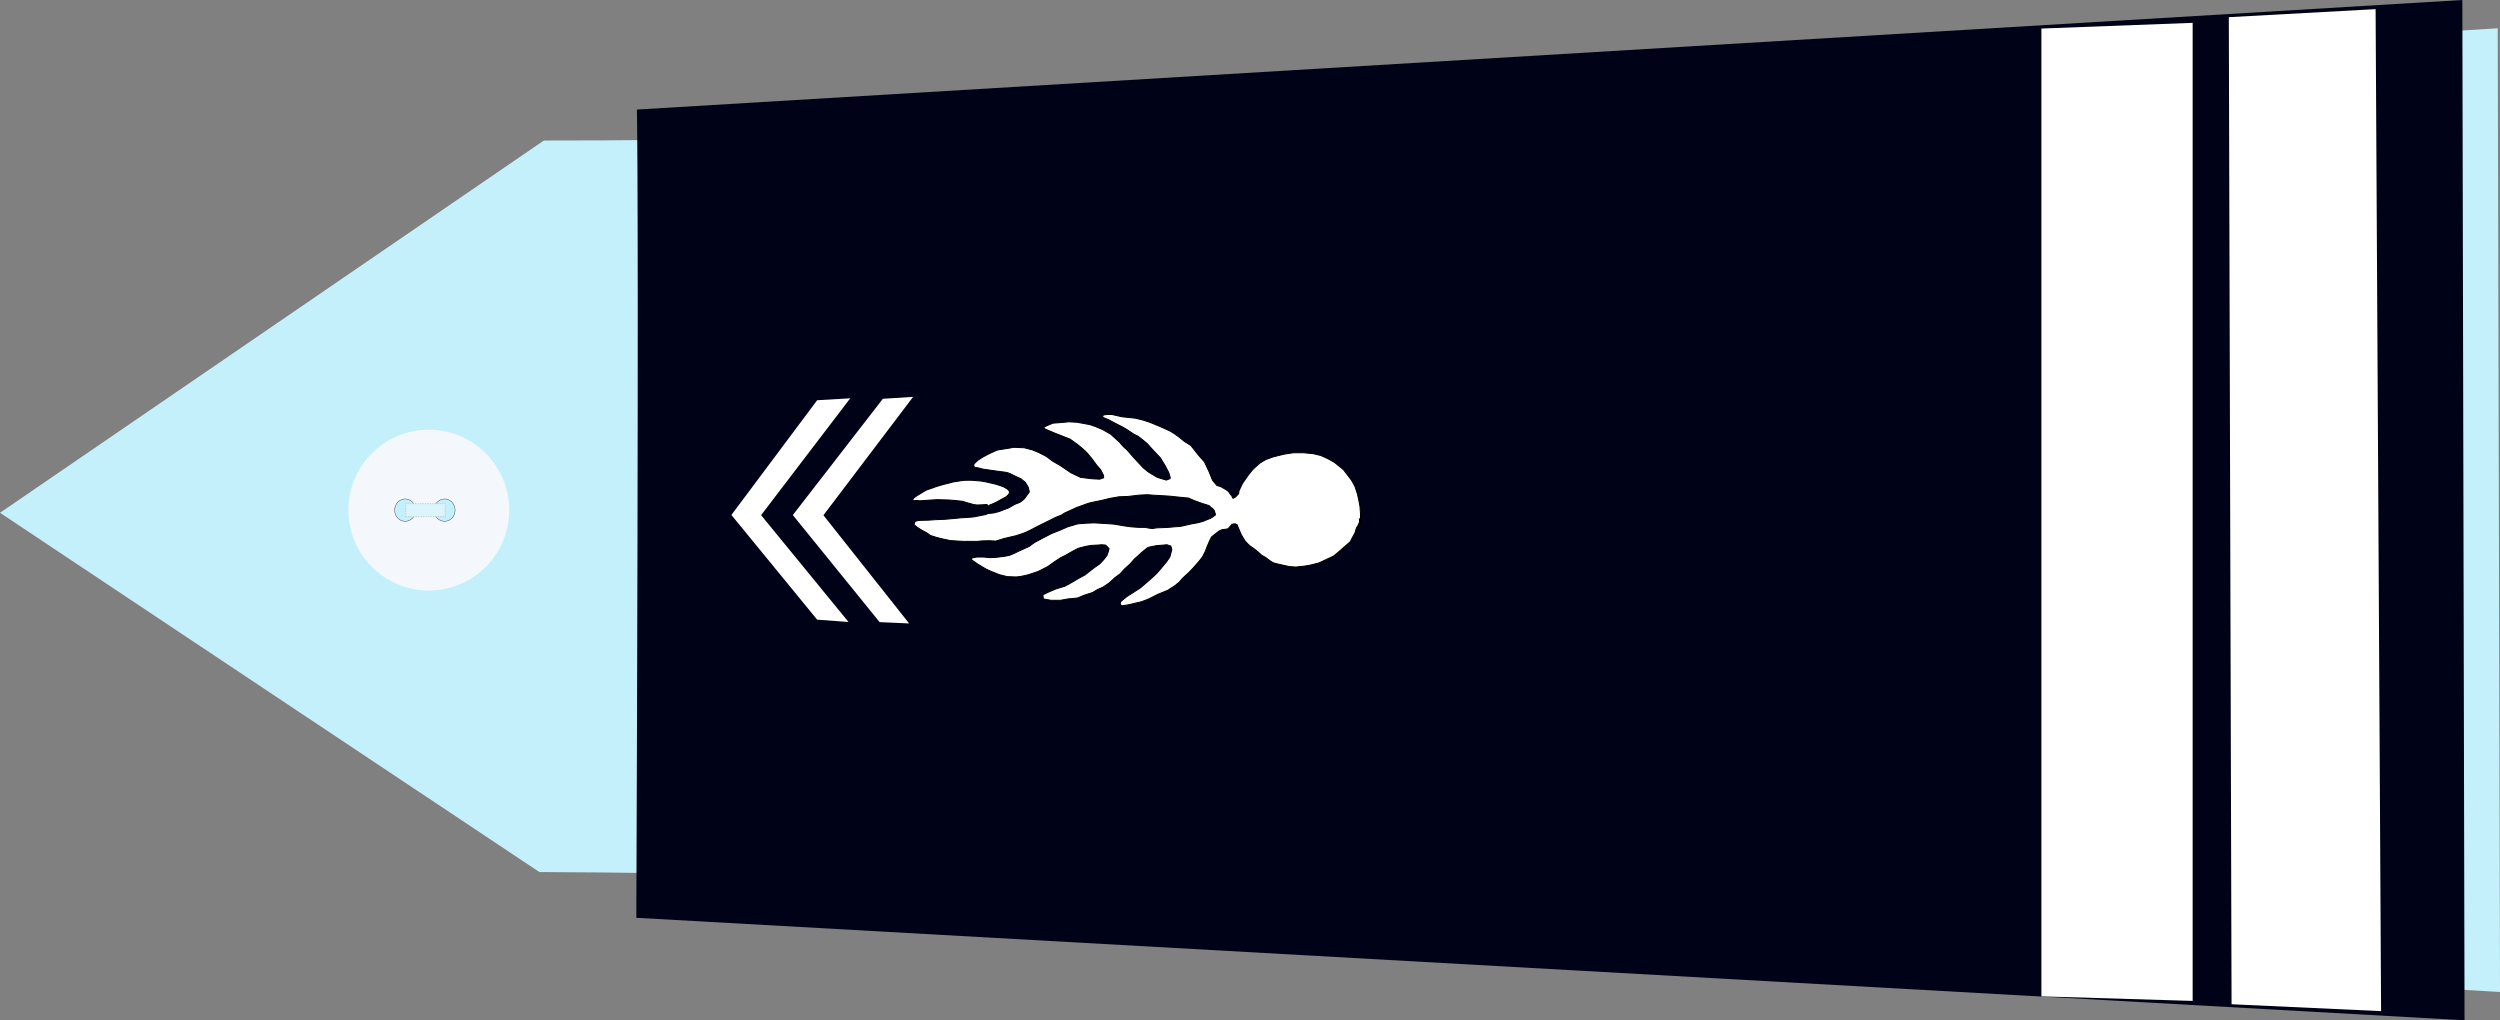 <?xml version="1.0" encoding="UTF-8" standalone="no"?>
<!-- Created with Inkscape (http://www.inkscape.org/) -->
<svg
   xmlns:dc="http://purl.org/dc/elements/1.1/"
   xmlns:cc="http://creativecommons.org/ns#"
   xmlns:rdf="http://www.w3.org/1999/02/22-rdf-syntax-ns#"
   xmlns:svg="http://www.w3.org/2000/svg"
   xmlns="http://www.w3.org/2000/svg"
   xmlns:sodipodi="http://sodipodi.sourceforge.net/DTD/sodipodi-0.dtd"
   xmlns:inkscape="http://www.inkscape.org/namespaces/inkscape"
   width="390.061"
   height="159.188"
   id="svg2451"
   sodipodi:version="0.32"
   inkscape:version="0.46"
   sodipodi:docname="ltn_gd.svg"
   inkscape:output_extension="org.inkscape.output.svg.inkscape"
   version="1.0">
  <rect width="100%" height="100%" fill="#808080" stroke="none"/>
  <defs
     id="defs2453">
    <inkscape:perspective
       sodipodi:type="inkscape:persp3d"
       inkscape:vp_x="0 : 212.5 : 1"
       inkscape:vp_y="0 : 1000 : 0"
       inkscape:vp_z="428.75 : 212.5 : 1"
       inkscape:persp3d-origin="214.375 : 141.66667 : 1"
       id="perspective2460" />
  </defs>
  <sodipodi:namedview
     pagecolor="#ffffff"
     bordercolor="#666666"
     borderopacity="1.0"
     inkscape:pageopacity="0.0"
     inkscape:pageshadow="2"
     inkscape:zoom="1.6"
     inkscape:cx="209.33358"
     inkscape:cy="181.62951"
     inkscape:document-units="pt"
     inkscape:current-layer="layer1"
     id="namedview2455"
     showgrid="false"
     inkscape:window-width="1280"
     inkscape:window-height="974"
     inkscape:window-x="-8"
     inkscape:window-y="-8" />
  <g
     inkscape:label="Layer 1"
     inkscape:groupmode="layer"
     id="layer1"
     transform="translate(-19.344,-132.906)">
    <path
       style="fill:#c4f0fc;fill-opacity:1;fill-rule:evenodd;stroke:none;stroke-width:1px;stroke-linecap:butt;stroke-linejoin:miter;stroke-opacity:1"
       d="M 103.499,268.966 L 19.344,212.913 L 104.198,154.83 C 204.414,154.895 265.005,146.086 409.049,137.32 L 409.406,287.68 C 265.212,279.36 213.437,269.435 103.499,268.966 z"
       id="path3751"
       sodipodi:nodetypes="cccccc" />
    <g
       transform="matrix(0,-0.512,0.512,0,73.45,225.3)"
       id="g3822">
      <path
         transform="translate(-0.134,-1.53761e-5)"
         style="fill:#f4f8fc;stroke-width:0.25;stroke-miterlimit:4;stroke-dasharray:none"
         d="M 49.634,25 C 49.634,38.531 38.665,49.5 25.134,49.5 C 11.603,49.5 0.634,38.531 0.634,25 C 0.634,11.469 11.603,0.5 25.134,0.5 C 38.665,0.5 49.634,11.469 49.634,25 z"
         id="P0" />
      <path
         transform="translate(1.2,-1)"
         d="M 27.2,18.8 A 3.4,3.2 0 1 1 20.4,18.8 A 3.4,3.2 0 1 1 27.2,18.8 z"
         sodipodi:ry="3.2"
         sodipodi:rx="3.4000001"
         sodipodi:cy="18.799999"
         sodipodi:cx="23.799999"
         id="path3016"
         style="opacity:1;fill:#c4f0fc;fill-opacity:1;stroke:#000000;stroke-width:0.1;stroke-miterlimit:4;stroke-dasharray:none;stroke-opacity:1"
         sodipodi:type="arc" />
      <path
         transform="translate(1.2,11)"
         d="M 27.2,18.8 A 3.4,3.2 0 1 1 20.4,18.8 A 3.4,3.2 0 1 1 27.2,18.8 z"
         sodipodi:ry="3.2"
         sodipodi:rx="3.4000001"
         sodipodi:cy="18.799999"
         sodipodi:cx="23.799999"
         id="path3790"
         style="opacity:1;fill:#c4f0fc;fill-opacity:1;stroke:#000000;stroke-width:0.1;stroke-miterlimit:4;stroke-dasharray:none;stroke-opacity:1"
         sodipodi:type="arc" />
      <rect
         y="17.975"
         x="23.024"
         height="12.044"
         width="3.985"
         id="rect3792"
         style="opacity:1;fill:#dcf4fc;fill-opacity:1;stroke:#c4c4c4;stroke-width:0.378;stroke-linejoin:round;stroke-miterlimit:4;stroke-dasharray:0.378, 0.378;stroke-dashoffset:0;stroke-opacity:0.784" />
    </g>
    <path
       style="fill:#000217;fill-opacity:1;fill-rule:evenodd;stroke:none;stroke-width:1px;stroke-linecap:butt;stroke-linejoin:miter;stroke-opacity:1"
       d="M 118.715,149.999 C 118.826,155.224 118.987,181.933 118.628,276.105 L 403.872,292.094 L 403.529,132.906 L 118.715,149.999 z"
       id="path3753"
       sodipodi:nodetypes="ccccc" />
    <path
       style="fill:#ffffff;fill-opacity:1;fill-rule:evenodd;stroke:none;stroke-width:1px;stroke-linecap:butt;stroke-linejoin:miter;stroke-opacity:1"
       d="M 161.816,194.822 L 157.093,195.127 L 143.043,213.268 L 156.586,229.973 L 161.19,230.178 L 147.818,213.295 L 161.816,194.822 z"
       id="path10161"
       sodipodi:nodetypes="ccccccc" />
    <path
       style="fill:#ffffff;fill-opacity:1;fill-rule:evenodd;stroke:none;stroke-width:1px;stroke-linecap:butt;stroke-linejoin:miter;stroke-opacity:1"
       d="M 152.005,195.049 L 146.838,195.354 L 133.459,213.254 L 146.84,229.589 L 151.734,229.951 L 138.093,213.281 L 152.005,195.049 z"
       id="path10165"
       sodipodi:nodetypes="ccccccc" />
    <g
       id="g6473"
       transform="translate(46.875,0.295)">
      <path
         style="fill:#ffffff;fill-opacity:1;fill-rule:evenodd;stroke:none;stroke-width:1px;stroke-linecap:butt;stroke-linejoin:miter;stroke-opacity:1"
         d="M 320.218,135.291 L 343.121,134.038 L 343.977,290.372 L 320.646,289.298 L 320.218,135.291 z"
         id="path5931"
         sodipodi:nodetypes="ccccc" />
      <path
         style="fill:#ffffff;fill-opacity:1;fill-rule:evenodd;stroke:none;stroke-width:0.499;stroke-linecap:butt;stroke-linejoin:miter;stroke-miterlimit:4;stroke-dasharray:none;stroke-opacity:1"
         d="M 290.978,137.065 L 314.576,136.175 L 314.576,288.778 L 290.978,288.066 L 290.978,137.065 z"
         id="path5933"
         sodipodi:nodetypes="ccccc" />
    </g>
    <path
       style="fill:#ffffff;fill-rule:evenodd;stroke:#000000;stroke-width:0.159px;stroke-linecap:butt;stroke-linejoin:miter;stroke-opacity:1"
       d="M 188.007,222.944 C 187.616,223.157 188.477,222.66 187.381,223.3 C 186.285,223.939 186.285,223.939 186.285,223.939 L 185.502,224.365 L 184.093,224.792 L 183.075,225.218 L 182.057,225.715 L 182.135,226.355 L 183.31,226.568 L 184.797,226.568 L 185.972,226.355 L 187.459,226.213 L 188.477,225.786 L 189.808,225.36 L 190.512,224.934 L 191.452,224.507 L 192.391,223.868 L 193.331,223.015 L 194.114,222.447 L 194.818,221.665 L 195.679,220.884 L 196.306,220.173 L 196.775,219.747 L 197.558,219.037 L 198.341,218.397 C 198.341,218.397 198.576,218.255 199.046,218.184 C 199.515,218.113 199.75,218.042 199.75,218.042 L 200.69,217.971 L 201.394,217.9 L 202.021,218.113 L 202.177,218.61 L 202.021,219.25 L 201.864,219.818 L 201.316,220.6 L 200.611,221.452 L 199.75,222.447 L 198.733,223.371 L 197.245,224.65 L 195.131,225.999 L 194.192,226.781 L 194.114,227.207 L 194.348,227.42 L 195.366,227.278 L 197.48,226.781 L 198.576,226.355 L 199.985,225.644 L 201.551,225.005 L 202.647,224.294 L 203.352,223.726 L 203.9,223.086 L 204.761,222.305 L 205.387,221.665 L 206.327,220.6 L 206.953,219.818 L 207.423,218.894 L 207.657,218.255 L 208.049,217.331 L 208.362,216.692 L 208.988,216.195 L 209.536,215.768 L 210.006,215.555 L 210.554,215.484 L 210.946,215.413 L 211.572,214.703 L 212.042,214.631 L 212.355,214.774 L 212.981,216.266 L 213.607,217.331 L 214.312,218.042 L 214.938,218.468 L 215.643,219.037 L 216.191,219.534 L 216.817,219.889 L 217.365,220.315 L 217.913,220.671 L 218.305,220.813 L 218.931,220.955 L 219.87,221.168 L 220.575,221.31 L 221.514,221.381 L 222.845,221.239 L 223.707,221.097 L 225.116,220.742 L 225.585,220.529 L 227.386,219.676 L 227.934,219.25 L 230.048,217.402 L 230.283,216.905 L 230.752,216.053 L 230.987,215.271 L 231.144,215.058 L 231.379,214.56 C 231.379,214.56 231.535,214.845 231.457,214.063 C 231.379,213.282 231.614,214.774 231.614,214.774 L 231.614,213.779 L 231.614,213.068 L 231.535,211.932 L 231.379,211.079 L 231.144,210.013 L 230.752,208.805 L 230.204,207.811 L 228.952,206.177 L 227.543,205.04 L 226.525,204.471 L 225.429,203.974 L 224.255,203.69 L 222.767,203.548 L 221.123,203.548 L 219.714,203.761 L 217.991,204.187 L 216.817,204.613 L 215.878,205.182 L 214.86,206.106 L 214.155,206.958 L 213.216,208.308 L 212.668,209.445 L 212.59,209.942 L 212.12,210.44 L 211.728,210.653 L 211.494,210.226 C 211.494,210.226 211.494,210.297 211.259,209.942 C 211.024,209.587 211.024,209.587 211.024,209.587 L 210.632,209.303 L 209.771,208.805 L 209.223,208.663 L 208.519,207.811 L 207.971,206.461 L 207.266,204.969 L 206.327,203.903 L 205.152,202.411 L 204.134,201.771 L 203.352,201.132 L 202.569,200.564 L 201.864,200.137 L 201.081,199.782 L 200.455,199.498 L 199.594,199.143 L 198.733,198.787 L 197.637,198.432 L 196.462,198.148 L 194.427,197.935 L 192.861,197.58 L 192,197.58 L 191.53,197.651 L 191.373,197.793 L 191.373,197.935 L 191.687,198.148 L 192.235,198.361 L 193.174,198.858 L 193.722,199.143 L 194.427,199.498 L 195.053,199.853 L 196.227,200.635 L 196.932,200.99 L 197.48,201.416 L 198.341,202.127 L 199.359,203.264 L 200.377,204.329 L 201.159,205.608 L 201.707,206.674 L 201.942,207.455 L 201.864,207.598 L 201.316,207.811 L 199.907,207.384 L 198.498,206.532 L 197.715,205.892 L 196.854,204.969 L 196.071,204.116 L 195.21,203.121 L 194.583,202.553 L 194.035,201.914 L 192.626,200.635 L 191.373,199.924 L 190.199,199.427 L 189.338,199.143 L 187.381,198.787 L 186.128,198.716 L 184.562,198.858 L 183.623,198.929 L 182.605,199.356 L 182.214,199.569 L 182.292,199.782 L 183.075,200.137 L 183.936,200.493 L 186.285,201.416 L 187.381,202.198 L 188.085,202.766 L 188.868,203.477 L 189.651,204.4 L 190.434,205.466 L 191.06,206.177 L 191.53,207.1 L 191.53,207.455 L 190.904,207.669 L 189.651,207.598 L 187.929,207.384 L 186.441,206.674 L 184.875,205.608 L 183.545,204.827 L 182.605,204.116 L 181.353,203.477 L 180.491,203.121 L 179.16,202.766 L 177.516,202.695 L 176.733,202.837 L 174.933,203.121 L 173.68,203.69 L 172.741,204.187 L 171.958,204.685 L 171.332,205.253 L 171.253,205.537 L 171.41,205.821 L 171.88,205.892 L 172.741,206.106 L 174.698,206.39 L 175.794,206.532 C 175.794,206.532 176.577,206.603 176.968,206.816 C 177.36,207.029 177.83,207.242 177.83,207.242 L 178.612,207.598 L 179.317,208.166 L 179.787,208.947 L 179.943,209.658 L 179.487,210.291 L 179.155,210.743 L 178.768,211.07 C 178.768,211.07 178.546,211.296 178.131,211.421 C 177.716,211.547 177.412,211.748 177.412,211.748 L 176.664,212.175 L 175.917,212.451 L 175.28,212.702 L 174.422,212.929 L 173.758,213.004 L 173.481,212.778 L 173.426,212.577 L 173.37,212.15 L 173.426,211.949 L 173.509,211.873 L 173.786,211.698 L 174.339,211.472 L 174.976,211.17 L 175.585,210.818 L 176.332,210.417 L 176.581,210.19 L 176.775,209.964 L 176.858,209.688 L 176.775,209.462 L 176.526,209.211 L 175.972,208.884 L 175.446,208.683 L 174.644,208.432 L 173.869,208.256 L 173.232,208.105 L 172.402,207.955 L 171.737,207.905 L 171.211,207.854 L 170.602,207.829 L 169.689,207.854 L 169.163,207.93 L 168.028,208.105 L 167.613,208.231 L 166.589,208.482 L 165.869,208.683 L 165.177,208.909 C 165.177,208.909 164.624,209.135 164.485,209.161 C 164.347,209.186 163.849,209.387 163.849,209.387 L 163.489,209.588 L 162.88,209.964 L 162.492,210.19 L 162.05,210.492 L 161.856,210.668 L 161.773,210.869 L 161.773,210.994 L 161.828,211.019 L 162.05,211.019 L 162.271,210.994 L 162.935,211.044 L 164.292,210.944 L 165.537,210.869 L 166.644,210.894 L 167.364,210.919 L 168.36,210.994 L 169.495,211.12 L 170.492,211.421 L 171.322,211.647 L 171.793,211.698 L 172.568,211.673 L 173.26,211.622 L 173.343,211.622 L 173.453,211.924 L 173.453,212.602 L 173.564,212.954 L 173.177,213.104 L 173.592,212.929 L 173.703,212.979 L 173.315,213.104 L 173.038,213.205 L 172.402,213.33 L 171.267,213.556 L 170.326,213.632 L 169.135,213.707 L 168.167,213.808 L 166.672,213.933 L 165.316,213.984 L 164.264,214.059 L 163.351,214.084 L 162.631,214.109 L 162.105,214.26 L 161.939,214.737 L 162.354,215.114 L 163.018,215.541 L 164.015,216.094 L 164.485,216.445 L 165.51,216.772 L 166.312,216.973 L 167.613,217.249 L 168.748,217.324 C 168.748,217.324 169.025,217.35 169.219,217.35 C 169.412,217.35 169.855,217.4 169.994,217.375 C 170.132,217.35 170.63,217.375 170.63,217.375 L 171.793,217.375 L 172.623,217.299 L 173.813,217.274 C 173.813,217.274 174.616,217.35 174.727,217.324 C 174.837,217.299 176.028,216.923 176.028,216.923 L 177.854,216.496 L 178.712,216.219 C 178.712,216.219 179.072,216.094 179.266,216.018 C 179.46,215.943 180.069,215.641 180.069,215.641 L 180.982,215.164 L 184.055,213.632 L 185.051,213.23 C 185.051,213.23 185.438,212.929 185.605,212.878 C 185.771,212.828 186.435,212.501 186.601,212.426 C 186.767,212.351 187.376,212.074 187.376,212.074 L 189.12,211.446 L 189.673,211.296 L 189.839,211.271 L 191.279,210.969 L 192.497,210.668 L 193.936,210.417 L 195.32,210.366 L 197.036,210.165 C 197.036,210.165 198.475,210.065 198.697,210.115 C 198.918,210.165 200.191,210.216 200.191,210.216 L 201.797,210.316 L 203.236,210.467 L 204.786,210.617 L 205.561,210.969 L 206.945,211.472 L 207.942,211.773 L 208.218,211.974 C 208.218,211.974 207.997,211.823 208.329,212.074 C 208.661,212.326 208.827,212.627 208.827,212.627 L 208.993,213.23 L 208.606,213.531 C 208.606,213.531 208.274,213.783 207.942,213.883 C 207.609,213.984 207.222,214.184 207.222,214.184 L 206.392,214.436 L 205.284,214.637 L 204.399,214.838 C 204.399,214.838 203.624,215.039 203.402,215.039 C 203.181,215.039 201.631,215.189 201.631,215.189 L 200.413,215.24 C 200.413,215.24 199.638,215.24 199.361,215.34 C 199.084,215.44 198.032,215.189 198.032,215.189 C 198.032,215.189 197.313,215.189 197.091,215.189 C 196.87,215.189 195.707,215.089 195.707,215.089 L 194.656,214.938 L 193.216,214.687 L 191.832,214.586 L 190.061,214.486 L 188.788,214.536 L 187.514,214.637 L 185.964,215.089 L 184.58,215.692 L 183.418,216.144 L 181.868,216.948 C 181.868,216.948 181.148,217.35 180.927,217.45 C 180.705,217.551 179.93,218.153 179.93,218.153 L 179.045,218.555 L 178.159,218.957 L 177.661,219.208 L 176.83,219.56 L 176,219.711 L 174.782,219.862 L 173.786,219.912 L 172.734,219.811 L 171.793,219.811 L 171.184,219.912 L 170.852,220.063 L 171.018,220.314 L 171.461,220.615 L 171.959,220.967 L 173.232,221.72 L 173.896,222.022 L 175.28,222.575 L 176.498,222.876 L 177.882,222.926 C 177.882,222.926 178.491,222.876 178.712,222.826 C 178.934,222.775 179.82,222.575 179.82,222.575 L 181.314,222.072 L 182.809,221.319 L 183.861,220.565 L 184.857,219.912 L 185.577,219.56 L 186.629,218.957 L 187.57,218.455 L 188.732,218.153 L 189.618,218.003 L 190.614,217.952 L 191.223,217.902 L 191.832,217.952 L 191.998,218.103 L 192.386,218.505 L 192.275,218.957 L 192.054,219.56 L 191.556,220.213 L 190.947,220.866 L 189.95,221.57 L 189.12,222.223 L 188.677,222.575 L 188.007,222.944 z"
       id="path2546" />
  </g>
</svg>
